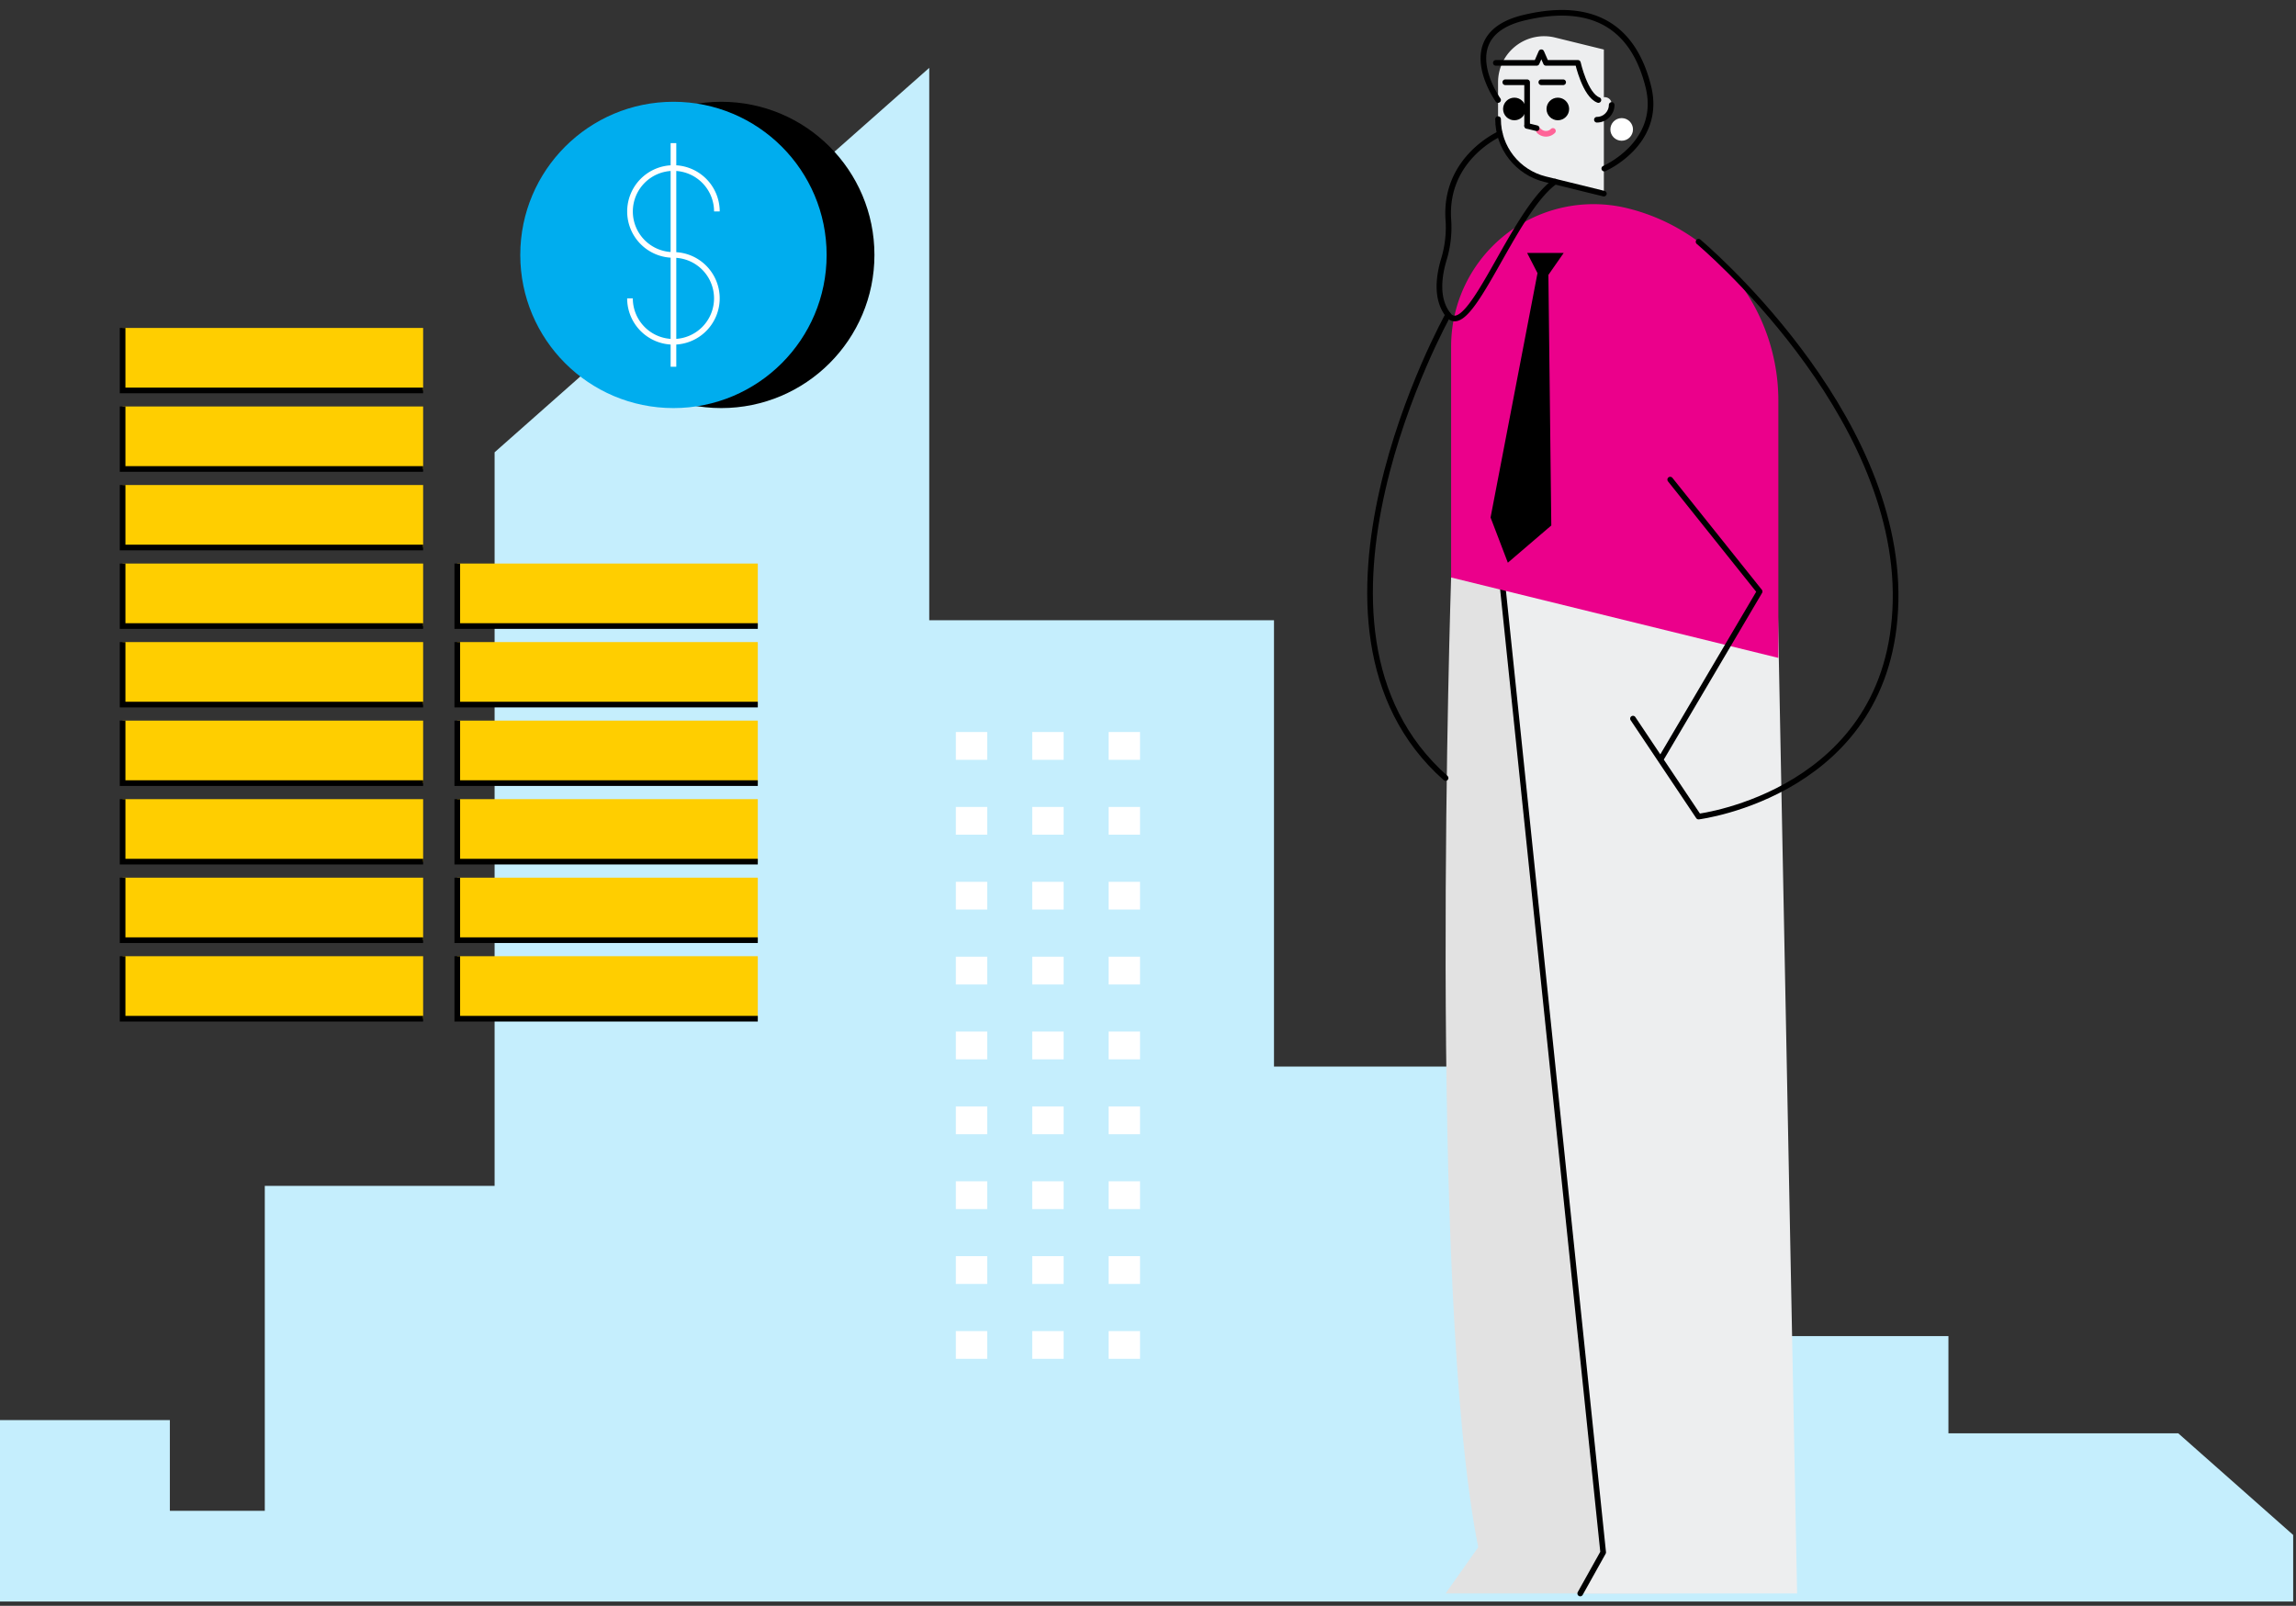<svg width="203" height="142" xmlns="http://www.w3.org/2000/svg"><rect width="100%" height="100%" fill="#333333" stroke="none"/><g fill="none" fill-rule="evenodd"><g fill-rule="nonzero"><path fill="#C5EEFD" d="M192.59 126.748h-20.32v-8.596h-20.76v-10.16l-15.46-13.678h-23.411V54.847h-30.48V6L43.73 39.997v64.868H23.411V133.6h-8.393v-8.024H0v16.047h202.75v-5.887z"/><path fill="#FFF" d="M84.51 64.734h2.776v2.456H84.51zM91.264 64.734h2.776v2.456h-2.776zM98.019 64.734h2.776v2.456h-2.776zM84.51 71.356h2.776v2.456H84.51zM91.264 71.356h2.776v2.456h-2.776zM98.019 71.356h2.776v2.456h-2.776zM84.51 77.977h2.776v2.456H84.51zM91.264 77.977h2.776v2.456h-2.776zM98.019 77.977h2.776v2.456h-2.776zM84.51 84.599h2.776v2.456H84.51zM91.264 84.599h2.776v2.456h-2.776zM98.019 84.599h2.776v2.456h-2.776zM84.51 91.22h2.776v2.456H84.51zM91.264 91.22h2.776v2.456h-2.776zM98.019 91.22h2.776v2.456h-2.776zM84.51 97.842h2.776v2.456H84.51zM91.264 97.842h2.776v2.456h-2.776zM98.019 97.842h2.776v2.456h-2.776zM84.51 104.463h2.776v2.456H84.51zM91.264 104.463h2.776v2.456h-2.776zM98.019 104.463h2.776v2.456h-2.776zM84.51 111.084h2.776v2.456H84.51zM91.264 111.084h2.776v2.456h-2.776zM98.019 111.084h2.776v2.456h-2.776zM84.51 117.706h2.776v2.456H84.51zM91.264 117.706h2.776v2.456h-2.776zM98.019 117.706h2.776v2.456h-2.776z"/></g><g transform="translate(10 8)"><circle fill="#FFF" fill-rule="nonzero" cx="133.38" cy="3.445" r="1"/><circle fill="#FFF" fill-rule="nonzero" cx="129.572" cy="3.445" r="1"/><path stroke="#000" stroke-width=".5" d="M128.477.477h0"/><g transform="translate(36 1)"><circle fill="#000" fill-rule="nonzero" cx="17.77" cy="13.543" r="13.543"/><circle fill="#00ADEE" fill-rule="nonzero" cx="13.543" cy="13.543" r="13.543"/><path d="M13.543 13.543A3.841 3.841 0 1 1 17.384 9.7M13.543 13.543A3.841 3.841 0 1 1 9.7 17.384M13.543 3.654v19.777" stroke="#FFF" stroke-width=".5"/></g><path fill="#FFCE00" fill-rule="nonzero" d="M27.411 76.558H.84v5.526h26.571z"/><path stroke="#000" stroke-width=".5" d="M.84 76.558v5.527h26.57"/><path fill="#FFCE00" fill-rule="nonzero" d="M27.411 69.613H.84v5.526h26.571z"/><path stroke="#000" stroke-width=".5" d="M.84 69.614v5.526h26.57"/><path fill="#FFCE00" fill-rule="nonzero" d="M27.411 62.669H.84v5.526h26.571z"/><path stroke="#000" stroke-width=".5" d="M.84 62.669v5.526h26.57"/><path fill="#FFCE00" fill-rule="nonzero" d="M27.411 55.724H.84v5.526h26.571z"/><path stroke="#000" stroke-width=".5" d="M.84 55.724v5.526h26.57"/><path fill="#FFCE00" fill-rule="nonzero" d="M27.411 48.779H.84v5.526h26.571z"/><path stroke="#000" stroke-width=".5" d="M.84 48.78v5.525h26.57"/><path fill="#FFCE00" fill-rule="nonzero" d="M27.411 41.834H.84v5.526h26.571z"/><path stroke="#000" stroke-width=".5" d="M.84 41.834v5.527h26.57"/><path fill="#FFCE00" fill-rule="nonzero" d="M27.411 34.89H.84v5.526h26.571z"/><path stroke="#000" stroke-width=".5" d="M.84 34.89v5.526h26.57"/><path fill="#FFCE00" fill-rule="nonzero" d="M27.411 27.945H.84v5.526h26.571z"/><path stroke="#000" stroke-width=".5" d="M.84 27.945v5.526h26.57"/><path fill="#FFCE00" fill-rule="nonzero" d="M27.411 21H.84v5.526h26.571z"/><path stroke="#000" stroke-width=".5" d="M.84 21v5.526h26.57"/><path fill="#FFCE00" fill-rule="nonzero" d="M57 76.558H30.429v5.526H57z"/><path stroke="#000" stroke-width=".5" d="M30.429 76.558v5.527H57"/><path fill="#FFCE00" fill-rule="nonzero" d="M57 69.613H30.429v5.526H57z"/><path stroke="#000" stroke-width=".5" d="M30.429 69.614v5.526H57"/><path fill="#FFCE00" fill-rule="nonzero" d="M57 62.669H30.429v5.526H57z"/><path stroke="#000" stroke-width=".5" d="M30.429 62.669v5.526H57"/><path fill="#FFCE00" fill-rule="nonzero" d="M57 55.724H30.429v5.526H57z"/><path stroke="#000" stroke-width=".5" d="M30.429 55.724v5.526H57"/><path fill="#FFCE00" fill-rule="nonzero" d="M57 48.779H30.429v5.526H57z"/><path stroke="#000" stroke-width=".5" d="M30.429 48.78v5.525H57"/><path fill="#FFCE00" fill-rule="nonzero" d="M57 41.834H30.429v5.526H57z"/><path stroke="#000" stroke-width=".5" d="M30.429 41.834v5.527H57"/></g><g transform="translate(121 1)"><path d="M26.67 139.91l-4.903-89.843H7.3s-2.098 63.275 2.398 85.755l-2.887 4.089h19.86z" fill="#E2E2E2" fill-rule="nonzero"/><path fill="#EDEEEF" fill-rule="nonzero" d="M11.729 49.634l20.645-1.414 3.754 1.528 1.764 90.163H18.716l2.028-3.634z"/><path stroke="#000" stroke-width=".5" stroke-linecap="round" stroke-linejoin="round" d="M18.716 139.91l2.028-3.633-9.015-86.643"/><path d="M11.451 6.274v3.259c0 2.52 1.72 4.714 4.168 5.315l5.186 1.275V3.38l-4.312-1.06a4.07 4.07 0 0 0-5.042 3.953z" fill="#EDEEEF" fill-rule="nonzero"/><path d="M11.451 9.533c0 2.52 1.72 4.714 4.168 5.315l5.186 1.275" stroke="#000" stroke-width=".5" stroke-linecap="round" stroke-linejoin="round"/><circle fill="#000" fill-rule="nonzero" cx="16.735" cy="8.636" r="1"/><circle fill="#000" fill-rule="nonzero" cx="12.894" cy="8.636" r="1"/><path stroke="#000" stroke-width=".5" stroke-linecap="round" stroke-linejoin="round" d="M14.02 10.128V6.274h-1.93M17.206 6.274h-1.931"/><path d="M20.189 8.248v1.339A1.307 1.307 0 0 0 21.49 8.16c-.073-.812-1.301-.728-1.301.087z" fill="#EDEEEF" fill-rule="nonzero"/><path d="M20.189 9.587c.721 0 1.307-.585 1.307-1.307" stroke="#000" stroke-width=".5" stroke-linecap="round" stroke-linejoin="round"/><path d="M15.076 10.578a.866.866 0 0 0 1.224 0" stroke="#FF6498" stroke-width=".5" stroke-linecap="round" stroke-linejoin="round"/><path stroke="#000" stroke-width=".5" stroke-linecap="round" stroke-linejoin="round" d="M14.021 10.131l.844.207"/><path d="M7.3 29.643v20.424l28.933 7.111V34.431a17.52 17.52 0 0 0-13.338-17.014A12.59 12.59 0 0 0 7.3 29.643z" fill="#EB008B" fill-rule="nonzero"/><path d="M11.253 4.56h3.612l.41-.94.413.94h2.821s.638 2.849 1.812 3.284" stroke="#000" stroke-width=".5" stroke-linecap="round" stroke-linejoin="round"/><path d="M11.451 7.844S7.342 2.092 13.748.564C20.155-.964 23.505 1.68 24.74 6.676c1.234 4.996-3.897 7.23-3.897 7.23M11.608 10.832s-4.914 2.142-4.553 7.586a9.694 9.694 0 0 1-.384 3.479c-.442 1.447-.756 3.512.365 4.939 1.893 2.41 5.72-9.15 9.449-11.775" stroke="#000" stroke-width=".5" stroke-linecap="round" stroke-linejoin="round"/><path fill="#000" fill-rule="nonzero" d="M14.938 23.151l-4.15 21.611 1.528 3.997 3.842-3.292-.257-22.158 1.352-1.94h-3.232z"/><path d="M29.178 20.378s17.77 14.863 17.417 31.79C46.242 69.094 29.178 71.21 29.178 71.21l-3.369-5.032 8.767-14.87-7.906-9.896M29.178 71.21l-5.799-8.663M7.036 26.836S-8.346 54.4 6.811 67.8" stroke="#000" stroke-width=".5" stroke-linecap="round" stroke-linejoin="round"/></g></g></svg>